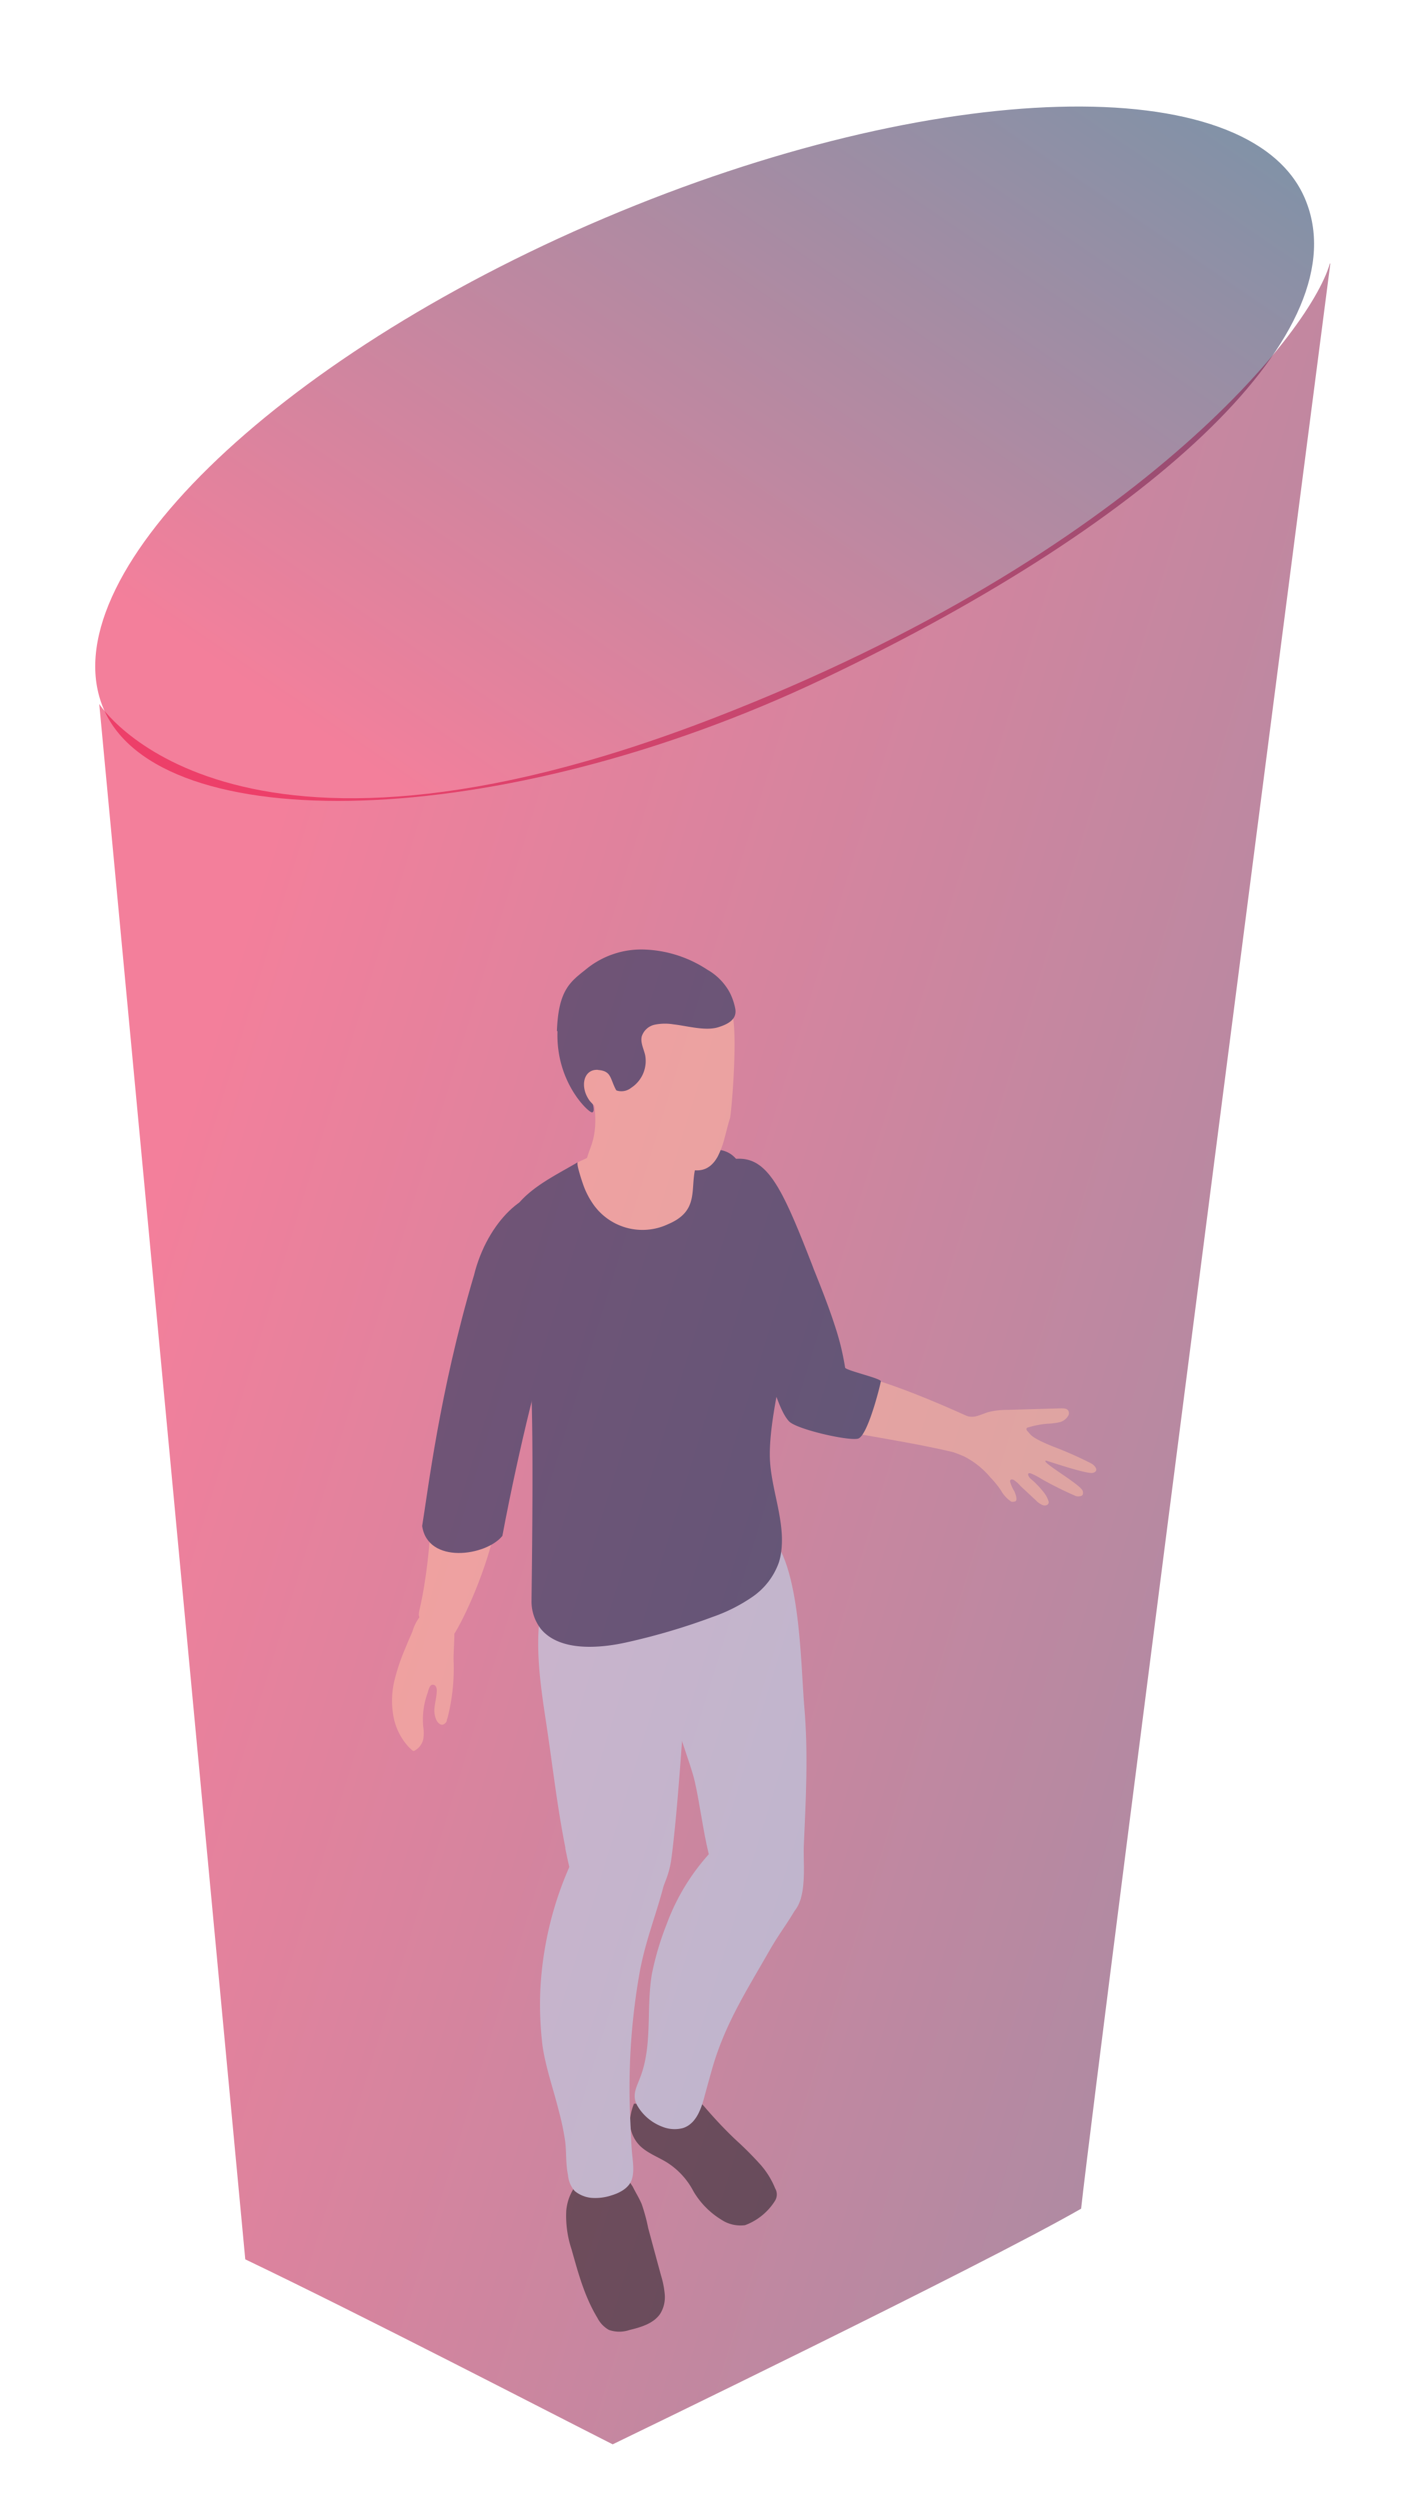 <svg xmlns="http://www.w3.org/2000/svg" xmlns:xlink="http://www.w3.org/1999/xlink" width="247.46" height="436.19" viewBox="0 0 247.46 436.19">
  <defs>
    <style>
      .cls-1 {
        fill: none;
      }

      .cls-2 {
        opacity: 0.5;
      }

      .cls-3 {
        clip-path: url(#clip-path);
      }

      .cls-4 {
        fill: url(#Naamloos_verloop_12);
      }

      .cls-5 {
        clip-path: url(#clip-path-2);
      }

      .cls-6 {
        fill: url(#Naamloos_verloop_12-2);
      }

      .cls-7 {
        fill: #ffbfa3;
      }

      .cls-8 {
        fill: #0f1217;
      }

      .cls-9 {
        fill: #bce4fa;
      }

      .cls-10 {
        fill: #002650;
      }
    </style>
    <clipPath id="clip-path">
      <path class="cls-1" d="M143.8,118.39c58.46-27.84,93.57-61,83.94-83.72s-64.38-21.17-122.28,3.4-97,62.9-87.39,85.59S87,145.45,143.8,118.39"/>
    </clipPath>
    <linearGradient id="Naamloos_verloop_12" data-name="Naamloos verloop 12" x1="4791.36" y1="5041.63" x2="4792.36" y2="5041.63" gradientTransform="matrix(243.94, 0, 0, -243.94, -1168818.89, 1229950.49)" gradientUnits="userSpaceOnUse">
      <stop offset="0" stop-color="#e70038"/>
      <stop offset="0.26" stop-color="#e70038"/>
      <stop offset="1" stop-color="#002650"/>
    </linearGradient>
    <clipPath id="clip-path-2">
      <path class="cls-1" d="M42.8,394.21,17.32,122.84s22.35,35.37,107.46,2.37c73.67-28.57,104.68-68,107.46-79.82,0,0-40.78,314.58-43.57,340-17.37,10-81.75,41.12-81.75,41.12-12.25-6.2-43.25-22.28-64.12-32.28"/>
    </clipPath>
    <linearGradient id="Naamloos_verloop_12-2" x1="4774.3" y1="5021.24" x2="4775.3" y2="5021.24" gradientTransform="matrix(0, 469.51, 469.51, 0, -2357412.11, -2241560.51)" xlink:href="#Naamloos_verloop_12"/>
  </defs>
  <title>8 Holo</title>
  <g id="Laag_1" data-name="Laag 1">
    <g>
      <g class="cls-2">
        <g class="cls-3">
          <rect class="cls-4" x="2.61" y="-53.21" width="240.6" height="264.74" transform="translate(-12.05 135.38) rotate(-55.4)"/>
        </g>
      </g>
      <g class="cls-2">
        <g class="cls-5">
          <rect class="cls-6" x="-89.65" y="74.86" width="428.86" height="322.17" transform="matrix(0.31, -0.95, 0.95, 0.31, -138.17, 281.71)"/>
        </g>
      </g>
      <g class="cls-2">
        <g>
          <path class="cls-7" d="M178.34,251.47c-.26-.73-3.42-1.6-9.5-4.35-11.54-5.23-29.72-12.49-31.23-5.11-.35,1.72.13,4.67,1.61,5.87s16.55,3,27.11,5.5c3.27.78,3.65,1.7,6.18,2.57,1.13.39,1.31.1,2.32-.5,1.63-1,4.07-2.34,3.51-4"/>
          <path class="cls-8" d="M109.42,379.6c0,.57.7,1.46,1,1.95.5,1,1.12,2,1.55,3a31.2,31.2,0,0,1,1.14,4.19q1.11,4.14,2.24,8.28a16.06,16.06,0,0,1,.66,3.34,5.57,5.57,0,0,1-.74,3.28c-1.12,1.75-3.34,2.42-5.38,2.91a5.54,5.54,0,0,1-3.62,0,5,5,0,0,1-2-2.08c-2.27-3.75-3.35-7.81-4.53-12a18.45,18.45,0,0,1-.92-6.74,8.7,8.7,0,0,1,1.15-3.61,6.69,6.69,0,0,1,1.26-1.55c.49-.44,1-.63,1.29-1.21a12.59,12.59,0,0,1,2-3.34,3.14,3.14,0,0,1,3.28-.2,4.65,4.65,0,0,1,2.21,2.65c0,.35-.56.67-.6,1v.09"/>
          <path class="cls-8" d="M135.28,381.86a14.49,14.49,0,0,0-2.51-4.09,60,60,0,0,0-4.36-4.38c-2-1.89-3.83-3.86-5.6-5.93l-.36-.39H110.64a10.36,10.36,0,0,0-.69,2.72,6,6,0,0,0,1.64,4.54c1.32,1.35,3.2,2,4.81,3a13.12,13.12,0,0,1,4.6,5,14.24,14.24,0,0,0,4.82,4.94,6.05,6.05,0,0,0,4.2,1,10.46,10.46,0,0,0,5.27-4.32,2.11,2.11,0,0,0,0-2.08"/>
          <path class="cls-9" d="M140.36,297.81c.71,8.15.27,16.24-.09,24.38-.17,3.79,1.29,13.19-5.39,12.56-3.27-.3-9.63-4.85-11.25-11.49-.88-3.58-1.55-8.76-2.37-12.36-1.68-7.43-13.16-30.35,1.58-37.53,2.21-1.08,8.2-7.54,10.45-6.26,6.44,3.65,6.41,23.24,7.07,30.7"/>
          <path class="cls-9" d="M139.75,331.27c-1.38,3.17-3.34,5.36-5.42,9-4,7-7.75,12.79-10,20.53-.5,1.77-1,3.55-1.47,5.32-.59,2.11-1.47,4.5-3.69,5.21a5.72,5.72,0,0,1-3.64-.26,8.52,8.52,0,0,1-4.2-3.47c-1.18-1.91-.27-3.33.43-5.2,2.14-5.62,1-12,2-17.94a50.84,50.84,0,0,1,2.57-8.68,37.85,37.85,0,0,1,9.39-14.32c1-1,2.39-2.07,3.94-1.81Z"/>
          <path class="cls-9" d="M94.05,283.31c.5-5.78,2.51-11.63,6.68-15.74l-.19,5c.3-1.14.64-2.26,1-3.36a4.58,4.58,0,0,1,.6-1.18c.85-1.13,1.89-.46,3.78,0,2.28.51,4.65.37,7,.7,7.31,1,7.86,2.57,12.72-1.25.91,6-.36,11.59-.33,12.92.16,6.84-5.21,7.4-5.45,11-.56,8.36-1.59,24.87-2.73,33.16-.44,3.22-2.2,6.46-3.68,9.23-1.72,3.22-3.45,5-6.64,4.67a8.69,8.69,0,0,1-4.74-3,14.89,14.89,0,0,1-.91-3.21c-.85-2.63-1.56-5.3-2.15-8-.12-.56-.23-1.13-.35-1.69v0l0-.19c-1.44-7.18-2.25-14.53-3.35-21.77-.87-5.74-1.74-11.54-1.24-17.33"/>
          <path class="cls-10" d="M125.88,221.77c-4.92-8.74-3.66-18,.46-19.17,7-2,9.55,3.11,15.29,17.86.13.32.25.65.38,1,1.44,3.58,2.85,7.16,4,10.85a44.54,44.54,0,0,1,1.47,6.32c.07.49,6.34,1.89,6.24,2.4-.24,1.28-2.38,9.64-4,10-1.84.41-10.69-1.65-12-3s-2.25-4.49-2.93-6.23c-.76-1.92-1.44-3.88-2.09-5.85-.44-1.33-.85-2.66-1.28-4a19.33,19.33,0,0,0-1.61-3.09q-1.9-3.56-3.88-7.07"/>
          <path class="cls-7" d="M100.82,202.8c3.42-1.54,4.67-2.38,8.26-3.18.59-.12,2.55.6,3.13.48a21.83,21.83,0,0,1,13.07,1.05l.14.06v26.42H99.72Z"/>
          <path class="cls-10" d="M88.29,215.26a3.91,3.91,0,0,1,.17-1.65c1.68-5.4,7.85-8.13,12.36-10.81-.31.18.77,3.37.9,3.75a14.1,14.1,0,0,0,1.68,3.39,10.48,10.48,0,0,0,13.2,3.66c6.37-2.69,3.08-7.37,5.49-11.65a2.69,2.69,0,0,1,2.25-1.28,4.47,4.47,0,0,1,4.3,1.78A22.91,22.91,0,0,1,130.2,206c.78,1.91,1.66,3.79,2.59,5.64a88.13,88.13,0,0,1,3.85,7.95,24,24,0,0,1,1.9,9c-.12,3.48-4.18,16.67-4.2,25.18,0,5.77,2.85,11.59,1.94,17.34a10.29,10.29,0,0,1-.36,1.53,12.26,12.26,0,0,1-4.62,6,29,29,0,0,1-6.89,3.48,114.12,114.12,0,0,1-15.09,4.46c-4.5,1-11.56,1.69-14.91-2.32a7.82,7.82,0,0,1-1.65-5c0-1.79.6-38.72-.49-41.11-1.66-3.65,1.24-10.93-.43-14.59l-2.43-5.36a10.35,10.35,0,0,1-1.12-2.91"/>
          <path class="cls-7" d="M102.18,203.94c-.28,9.33,16.26,9.49,16,.71-.33-12.24-1-13.64-6.48-15.54a15,15,0,0,0-4.63-1c-5.74-.11-3.52,3-3.3,5.14.64,6.39-1.51,7.28-1.61,10.64"/>
          <path class="cls-7" d="M109.08,197.82l-1.4-1.22a24.49,24.49,0,0,1-4.47-5c-3.53-5.89-3.69-13.79,1.32-18.92A14.71,14.71,0,0,1,118.68,169a21.45,21.45,0,0,1,3.85,1.57,10.16,10.16,0,0,1,2.94,2,9.77,9.77,0,0,1,1.32,1.92,10.28,10.28,0,0,1,1,2.42c1,3.81-.15,17.48-.41,18.26-.35,1.07-.59,2.19-.9,3.27a15.26,15.26,0,0,1-1.27,3.44c-1.49,2.62-3.63,2.78-6.28,1.75a35.92,35.92,0,0,1-9.87-5.77"/>
          <path class="cls-10" d="M97.19,179.91c.26-7.42,2.48-8.68,5.35-11a15.2,15.2,0,0,1,10.11-3.22,21.29,21.29,0,0,1,10.4,3.26l.37.24a10.18,10.18,0,0,1,3.9,3.94,10.59,10.59,0,0,1,1,2.91c.32,1.89-1.35,2.69-3,3.21-2.26.69-5.47-.26-7.78-.51a9.09,9.09,0,0,0-3.25.05,3.06,3.06,0,0,0-2.3,2.06c-.25,1.09.35,2.17.6,3.26a5.59,5.59,0,0,1-2.47,5.72,2.71,2.71,0,0,1-3,.24c-1-.47-2.13-1.27-3.29-.57s-.67,2-.42,3c.06.19.47,1.6-.12,1.6s-6.32-5.25-6-14.17"/>
          <path class="cls-7" d="M104.37,186.68c-2.58-.17-3.23,3-1.46,5.4A11.91,11.91,0,0,0,105,194c4.6,3.87,5.76-.31,4.3-1.63-3.4-3-1.71-5.45-4.94-5.67"/>
          <path class="cls-7" d="M78.27,286.33c2-.93,15.77-30.88,4.28-32.1-1.75-.19-5.12-.1-6.15,1.47-1.29,2-.64,14.31-3.21,25.27-.27,1.16,0,1.31.75,2.26,1.14,1.51,2.75,3.81,4.33,3.1"/>
          <path class="cls-10" d="M82.68,222.67c2.34-9.76,9.61-15.86,13.43-14,6.54,3.18,5.85,9.34,0,24.12C94.7,236.39,90.67,252,87.67,268c-2.84,3.52-13,5-14-1.73,1-6,3-23.27,9-43.6"/>
          <path class="cls-9" d="M117.06,321.82c-.63,8.31-4,14.33-5.47,22.54A116,116,0,0,0,110,370.09c.09,1.82.13,3.66.29,5.48.13,1.47.46,3.43-.07,4.84s-2.07,2.23-3.54,2.67a9,9,0,0,1-3.37.43,5.38,5.38,0,0,1-3-1.19,4.73,4.73,0,0,1-1.18-2.77c-.43-2-.25-4-.51-6a45.12,45.12,0,0,0-1.08-5.14c-.94-3.81-2.28-7.53-2.86-11.42a59.88,59.88,0,0,1-.38-9.84,60.83,60.83,0,0,1,5-21.26c.64-1.42.83.27,2.39,0Z"/>
          <path class="cls-7" d="M78,300.19a1.13,1.13,0,0,1-.74.75c-.52.09-1-.52-1.15-.92a4.14,4.14,0,0,1-.27-2.15c.1-.94.37-1.87.38-2.82a1.56,1.56,0,0,0-.15-.77.64.64,0,0,0-.68-.3c-.47.15-.63,1-.77,1.43a13.52,13.52,0,0,0-.76,5.9,7,7,0,0,1,0,2.19,3,3,0,0,1-1.3,1.84c-.4.28-.45.23-.82-.11a7.24,7.24,0,0,1-.85-.9,10.78,10.78,0,0,1-2.16-4.49,15.21,15.21,0,0,1,.08-6.51,35.83,35.83,0,0,1,1.95-5.79c.4-1,.81-1.92,1.22-2.87a8,8,0,0,1,1.18-2.43,3.44,3.44,0,0,1,4.18-.46,5,5,0,0,1,.74.56,4.37,4.37,0,0,1,1.21,3.11c0,.58-.15,3.3-.14,4.11a34.76,34.76,0,0,1-1,10,3.7,3.7,0,0,1-.21.61"/>
          <path class="cls-7" d="M170.21,247.15c.8-.17,1.54-.54,2.32-.77a13.62,13.62,0,0,1,3.25-.37l9.37-.27c.51,0,1.15,0,1.33.52a.87.87,0,0,1,0,.65,2.4,2.4,0,0,1-1.57,1.25,11.06,11.06,0,0,1-2.07.26,15.8,15.8,0,0,0-3.41.65.37.37,0,0,0-.26.15c-.11.16,0,.37.15.51.61.64.54,1.09,4.47,2.68a65.3,65.3,0,0,1,6.6,2.92c.67.34,1.52,1.35.33,1.67-1,.26-7.45-1.94-7.73-2s-.35-.17-.5-.12c-.79.27,6.25,4.23,6.47,5.31.07.36.09.66-.24.82a1.67,1.67,0,0,1-.94.05,63.87,63.87,0,0,1-5.93-2.94,12.49,12.49,0,0,0-1.89-1c-.85-.3-.53.51-.14.87a15.37,15.37,0,0,1,2.43,2.54A4.6,4.6,0,0,1,183,262c.11.6-.54.79-1,.64a3.3,3.3,0,0,1-1.22-.84l-2.64-2.46a6.31,6.31,0,0,0-1.21-1.1c-.33-.17-.71-.13-.65.32a6.81,6.81,0,0,0,.75,1.68c.17.4.71,1.75,0,1.76a.85.85,0,0,1-.59,0,5.66,5.66,0,0,1-1.75-1.92,16,16,0,0,0-1.85-2.28,14.58,14.58,0,0,0-4.52-3.63c-1.07-.51-2.23-.82-3.27-1.39a1.35,1.35,0,0,1-.62-.56,1.38,1.38,0,0,1,0-.94,7.4,7.4,0,0,1,1.47-2.82c.5-.6,1.49-1.82,2.37-1.52a3.6,3.6,0,0,0,2,.21"/>
        </g>
      </g>
    </g>
  </g>
</svg>
